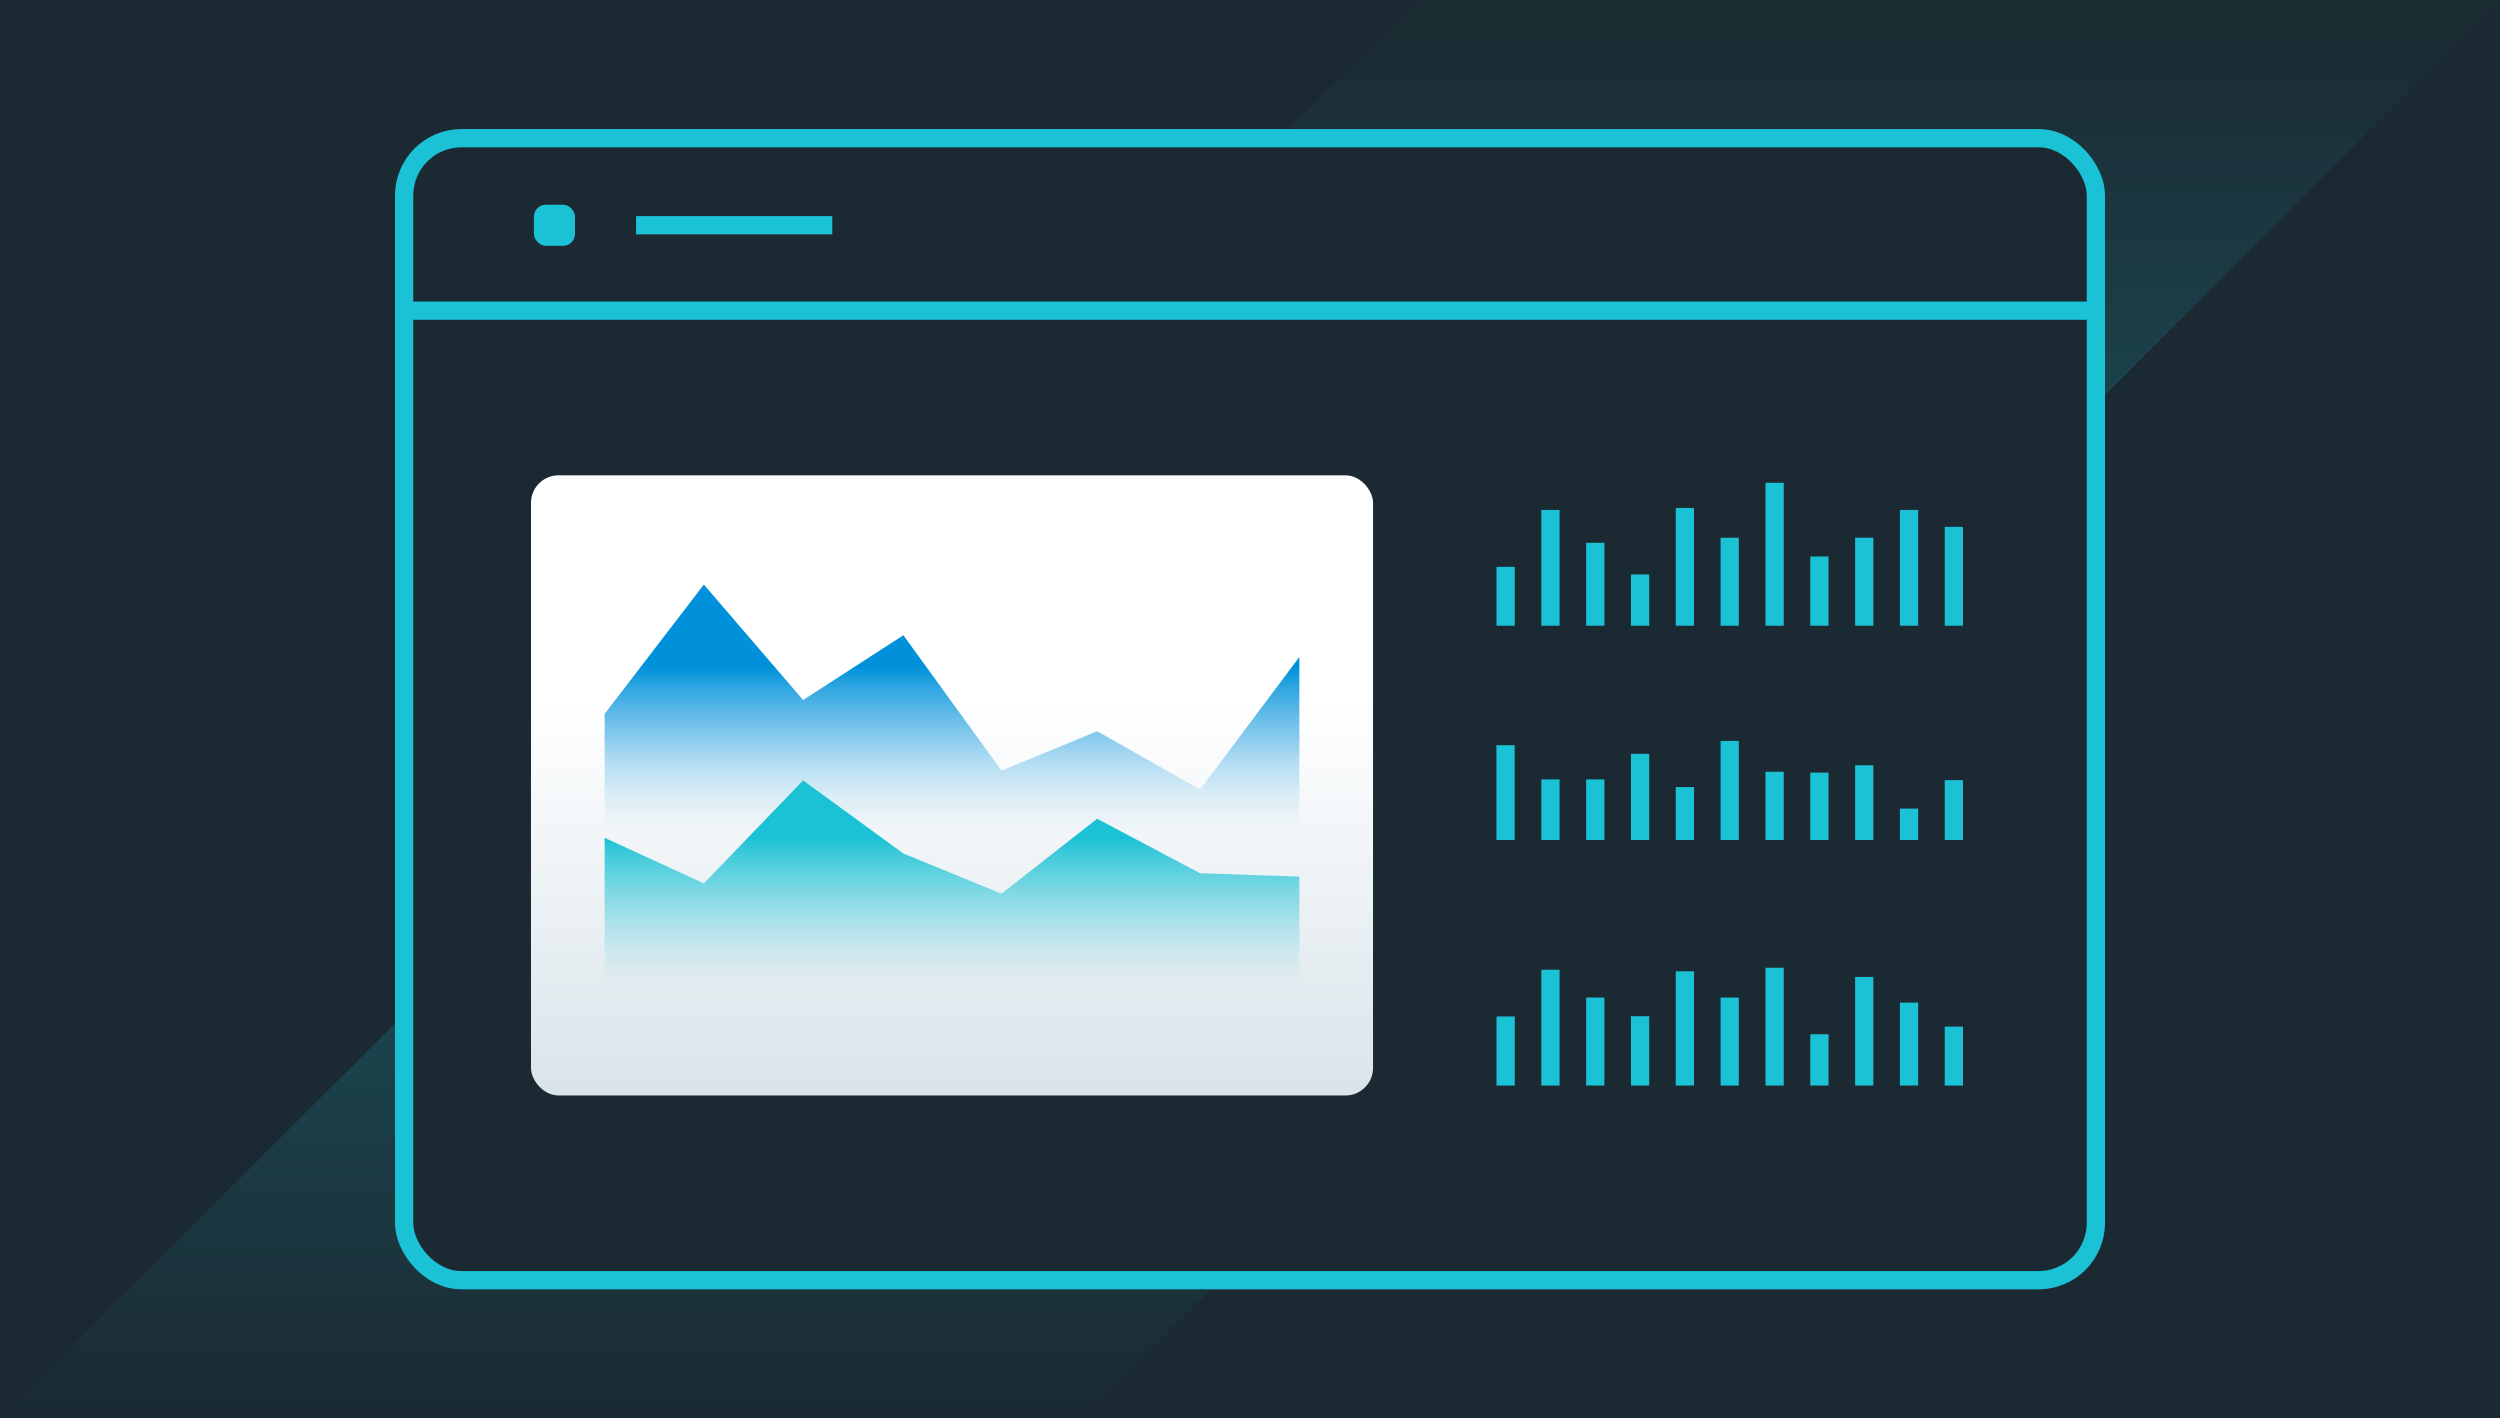 <svg xmlns="http://www.w3.org/2000/svg" xmlns:xlink="http://www.w3.org/1999/xlink" viewBox="0 0 273.92 155.4">
  <defs>
    <linearGradient id="a" x1="136.96" y1="4.13" x2="136.96" y2="154.93" gradientUnits="userSpaceOnUse">
      <stop offset="0" stop-color="#1bc1d5" stop-opacity="0.01"/>
      <stop offset="0.5" stop-color="#1bc1d5" stop-opacity="0.3"/>
      <stop offset="1" stop-color="#1bc1d5" stop-opacity="0"/>
    </linearGradient>
    <linearGradient id="b" x1="104.31" y1="120.04" x2="104.31" y2="52.08" gradientUnits="userSpaceOnUse">
      <stop offset="0" stop-color="#d9e4ea"/>
      <stop offset="0.64" stop-color="#fff"/>
    </linearGradient>
    <linearGradient id="c" x1="104.31" y1="99.95" x2="104.31" y2="64.05" gradientUnits="userSpaceOnUse">
      <stop offset="0.24" stop-color="#0091da" stop-opacity="0"/>
      <stop offset="0.29" stop-color="#0091da" stop-opacity="0.04"/>
      <stop offset="0.37" stop-color="#0091da" stop-opacity="0.13"/>
      <stop offset="0.46" stop-color="#0091da" stop-opacity="0.29"/>
      <stop offset="0.56" stop-color="#0091da" stop-opacity="0.52"/>
      <stop offset="0.68" stop-color="#0091da" stop-opacity="0.8"/>
      <stop offset="0.75" stop-color="#0091da"/>
    </linearGradient>
    <linearGradient id="d" x1="104.31" y1="108.07" x2="104.31" y2="85.51" gradientUnits="userSpaceOnUse">
      <stop offset="0" stop-color="#1bc1d5" stop-opacity="0"/>
      <stop offset="0.07" stop-color="#1bc1d5" stop-opacity="0.04"/>
      <stop offset="0.18" stop-color="#1bc1d5" stop-opacity="0.14"/>
      <stop offset="0.31" stop-color="#1bc1d5" stop-opacity="0.3"/>
      <stop offset="0.46" stop-color="#1bc1d5" stop-opacity="0.53"/>
      <stop offset="0.63" stop-color="#1bc1d5" stop-opacity="0.81"/>
      <stop offset="0.72" stop-color="#1bc1d5"/>
    </linearGradient>
  </defs>
  <rect x="-62.33" y="-2986.83" width="831.36" height="3272.09" style="fill: #1b2a32"/>
  <polygon points="155.41 0 0 155.41 118.52 155.41 273.92 0 155.41 0" style="fill: url(#a)"/>
  <g>
    <rect x="44.28" y="15.14" width="185.36" height="125.13" rx="6.28" style="fill: #1b2a32;stroke: #1bc1d5;stroke-miterlimit: 10;stroke-width: 2px"/>
    <line x1="44.28" y1="34.04" x2="229.64" y2="34.04" style="fill: none;stroke: #1bc1d5;stroke-miterlimit: 10;stroke-width: 2px"/>
    <g>
      <line x1="214.08" y1="118.94" x2="214.08" y2="112.48" style="fill: none;stroke: #1bc1d5;stroke-linejoin: round;stroke-width: 2px"/>
      <line x1="169.88" y1="118.94" x2="169.88" y2="106.25" style="fill: none;stroke: #1bc1d5;stroke-linejoin: round;stroke-width: 2px"/>
      <line x1="209.17" y1="118.94" x2="209.17" y2="109.85" style="fill: none;stroke: #1bc1d5;stroke-linejoin: round;stroke-width: 2px"/>
      <line x1="199.35" y1="118.94" x2="199.35" y2="113.32" style="fill: none;stroke: #1bc1d5;stroke-linejoin: round;stroke-width: 2px"/>
      <line x1="189.52" y1="118.94" x2="189.52" y2="109.3" style="fill: none;stroke: #1bc1d5;stroke-linejoin: round;stroke-width: 2px"/>
      <line x1="179.7" y1="118.94" x2="179.7" y2="111.34" style="fill: none;stroke: #1bc1d5;stroke-linejoin: round;stroke-width: 2px"/>
      <line x1="164.97" y1="118.94" x2="164.97" y2="111.37" style="fill: none;stroke: #1bc1d5;stroke-linejoin: round;stroke-width: 2px"/>
      <line x1="204.26" y1="118.94" x2="204.26" y2="107.04" style="fill: none;stroke: #1bc1d5;stroke-linejoin: round;stroke-width: 2px"/>
      <line x1="194.44" y1="118.94" x2="194.44" y2="106.03" style="fill: none;stroke: #1bc1d5;stroke-linejoin: round;stroke-width: 2px"/>
      <line x1="184.61" y1="118.94" x2="184.61" y2="106.42" style="fill: none;stroke: #1bc1d5;stroke-linejoin: round;stroke-width: 2px"/>
      <line x1="174.79" y1="118.94" x2="174.79" y2="109.3" style="fill: none;stroke: #1bc1d5;stroke-linejoin: round;stroke-width: 2px"/>
    </g>
    <g>
      <line x1="214.08" y1="92.04" x2="214.08" y2="85.48" style="fill: none;stroke: #1bc1d5;stroke-linejoin: round;stroke-width: 2px"/>
      <line x1="169.88" y1="92.04" x2="169.88" y2="85.4" style="fill: none;stroke: #1bc1d5;stroke-linejoin: round;stroke-width: 2px"/>
      <line x1="209.17" y1="92.04" x2="209.17" y2="88.6" style="fill: none;stroke: #1bc1d5;stroke-linejoin: round;stroke-width: 2px"/>
      <line x1="199.35" y1="92.04" x2="199.35" y2="84.65" style="fill: none;stroke: #1bc1d5;stroke-linejoin: round;stroke-width: 2px"/>
      <line x1="189.52" y1="92.04" x2="189.52" y2="81.18" style="fill: none;stroke: #1bc1d5;stroke-linejoin: round;stroke-width: 2px"/>
      <line x1="179.7" y1="92.04" x2="179.7" y2="82.59" style="fill: none;stroke: #1bc1d5;stroke-linejoin: round;stroke-width: 2px"/>
      <line x1="164.96" y1="92.04" x2="164.96" y2="81.65" style="fill: none;stroke: #1bc1d5;stroke-linejoin: round;stroke-width: 2px"/>
      <line x1="204.26" y1="92.04" x2="204.26" y2="83.85" style="fill: none;stroke: #1bc1d5;stroke-linejoin: round;stroke-width: 2px"/>
      <line x1="194.44" y1="92.04" x2="194.44" y2="84.56" style="fill: none;stroke: #1bc1d5;stroke-linejoin: round;stroke-width: 2px"/>
      <line x1="184.61" y1="92.04" x2="184.61" y2="86.24" style="fill: none;stroke: #1bc1d5;stroke-linejoin: round;stroke-width: 2px"/>
      <line x1="174.79" y1="92.04" x2="174.79" y2="85.4" style="fill: none;stroke: #1bc1d5;stroke-linejoin: round;stroke-width: 2px"/>
    </g>
    <g>
      <line x1="164.97" y1="68.56" x2="164.97" y2="62.11" style="fill: none;stroke: #1bc1d5;stroke-linejoin: round;stroke-width: 2px"/>
      <line x1="209.17" y1="68.56" x2="209.17" y2="55.87" style="fill: none;stroke: #1bc1d5;stroke-linejoin: round;stroke-width: 2px"/>
      <line x1="169.88" y1="68.56" x2="169.88" y2="55.87" style="fill: none;stroke: #1bc1d5;stroke-linejoin: round;stroke-width: 2px"/>
      <line x1="179.7" y1="68.56" x2="179.7" y2="62.94" style="fill: none;stroke: #1bc1d5;stroke-linejoin: round;stroke-width: 2px"/>
      <line x1="189.52" y1="68.56" x2="189.52" y2="58.92" style="fill: none;stroke: #1bc1d5;stroke-linejoin: round;stroke-width: 2px"/>
      <line x1="199.35" y1="68.56" x2="199.35" y2="60.97" style="fill: none;stroke: #1bc1d5;stroke-linejoin: round;stroke-width: 2px"/>
      <line x1="214.08" y1="68.56" x2="214.08" y2="57.73" style="fill: none;stroke: #1bc1d5;stroke-linejoin: round;stroke-width: 2px"/>
      <line x1="174.79" y1="68.56" x2="174.79" y2="59.47" style="fill: none;stroke: #1bc1d5;stroke-linejoin: round;stroke-width: 2px"/>
      <line x1="184.61" y1="68.56" x2="184.61" y2="55.65" style="fill: none;stroke: #1bc1d5;stroke-linejoin: round;stroke-width: 2px"/>
      <line x1="194.44" y1="68.56" x2="194.44" y2="52.9" style="fill: none;stroke: #1bc1d5;stroke-linejoin: round;stroke-width: 2px"/>
      <line x1="204.26" y1="68.56" x2="204.26" y2="58.92" style="fill: none;stroke: #1bc1d5;stroke-linejoin: round;stroke-width: 2px"/>
    </g>
    <g>
      <rect x="58.18" y="52.08" width="92.26" height="67.95" rx="3.02" style="fill: url(#b)"/>
      <g>
        <polygon points="142.37 71.98 131.49 86.51 120.21 80.12 109.74 84.44 98.98 69.6 88 76.7 77.12 64.05 66.25 78.22 66.25 99.95 142.37 99.95 142.37 71.98" style="fill: url(#c)"/>
        <polygon points="142.37 96.05 131.49 95.68 120.21 89.71 109.74 97.92 98.98 93.52 88 85.51 77.12 96.79 66.25 91.8 66.25 108.07 142.37 108.07 142.37 96.05" style="fill: url(#d)"/>
      </g>
    </g>
    <rect x="58.5" y="22.43" width="4.5" height="4.5" rx="1.3" style="fill: #1bc1d5"/>
    <line x1="69.69" y1="24.68" x2="91.19" y2="24.68" style="fill: #1b2a32;stroke: #1bc1d5;stroke-miterlimit: 10;stroke-width: 2px"/>
  </g>
</svg>
